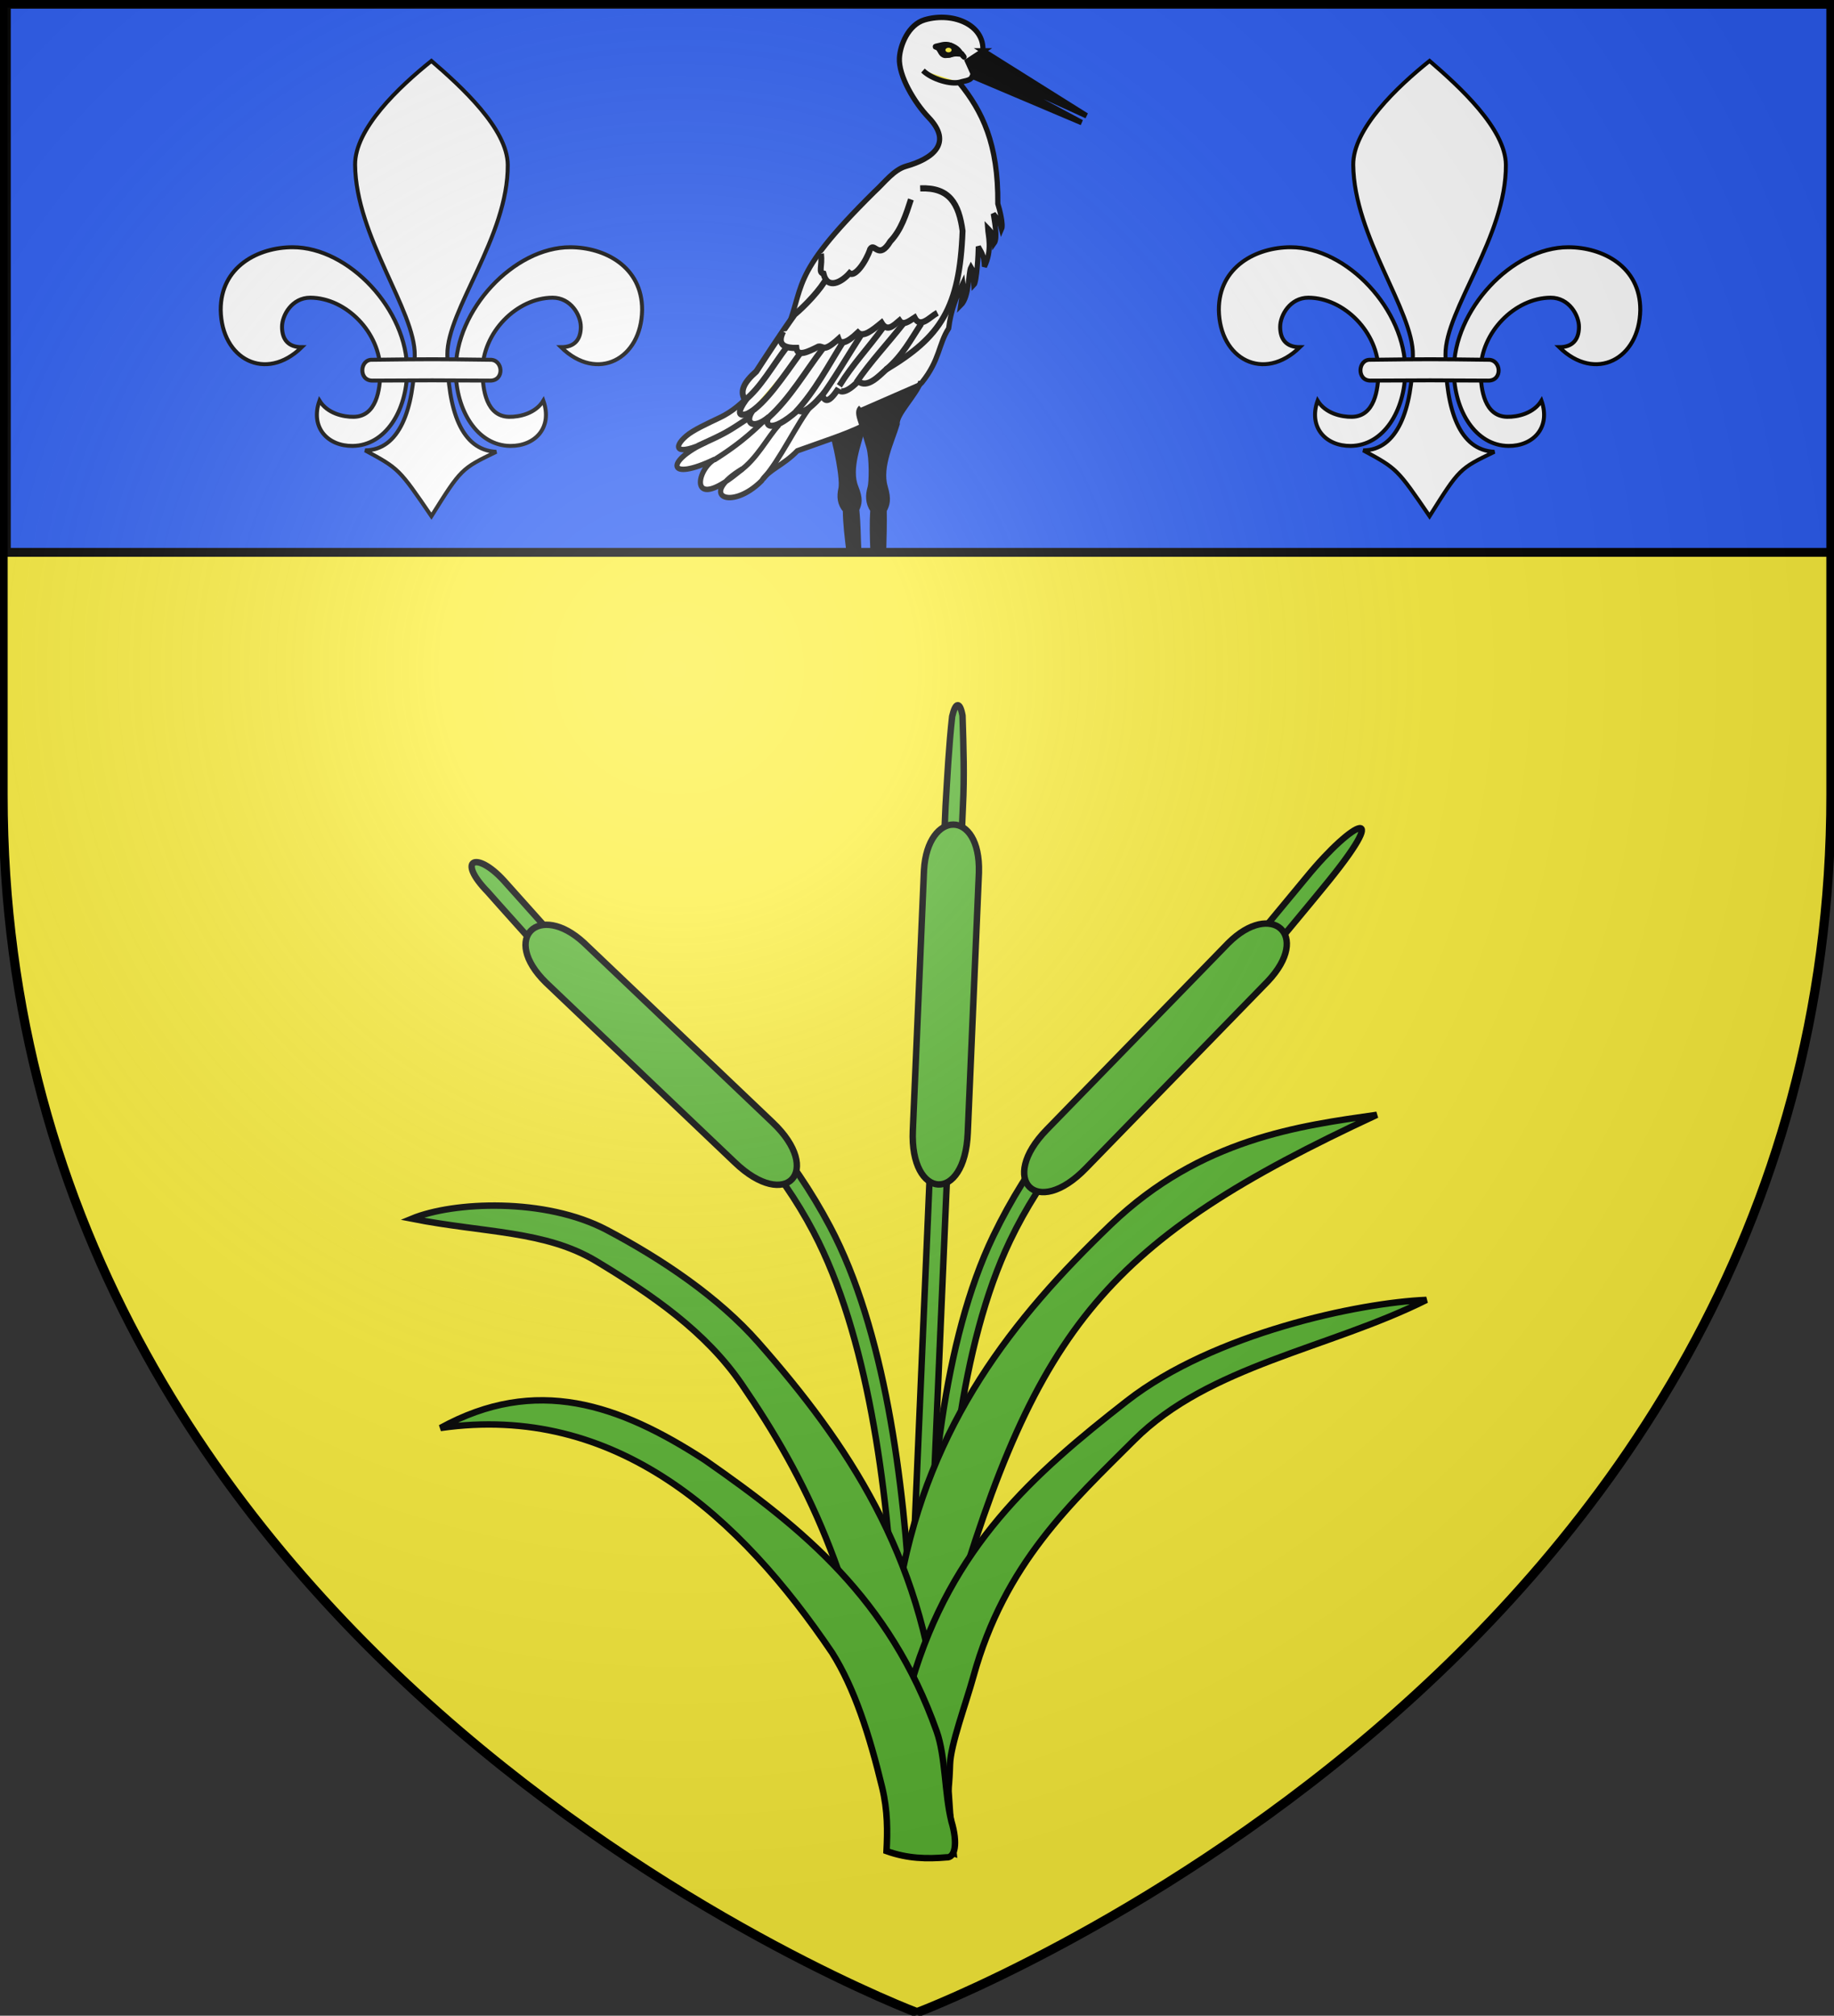 <?xml version="1.0" encoding="UTF-8" standalone="no"?>
<svg
   xmlns:dc="http://purl.org/dc/elements/1.1/"
   xmlns:cc="http://creativecommons.org/ns#"
   xmlns:rdf="http://www.w3.org/1999/02/22-rdf-syntax-ns#"
   xmlns:svg="http://www.w3.org/2000/svg"
   xmlns="http://www.w3.org/2000/svg"
   xmlns:xlink="http://www.w3.org/1999/xlink"
   xmlns:sodipodi="http://sodipodi.sourceforge.net/DTD/sodipodi-0.dtd"
   xmlns:inkscape="http://www.inkscape.org/namespaces/inkscape"
   height="658.324"
   width="599"
   version="1.0"
   id="svg2"
   sodipodi:version="0.32"
   inkscape:version="0.91 r13725"
   sodipodi:docname="Blason_ville_fr_La_Jonchère_(Vendée).svg"
   inkscape:export-filename="/Users/olivier/Desktop/Blason Rouge/Blason_Vide_3D.png"
   inkscape:export-xdpi="144"
   inkscape:export-ydpi="144">
  <rect width="100%" height="100%" fill="#333333" stroke="none"/>
  <sodipodi:namedview
     inkscape:window-height="726"
     inkscape:window-width="1280"
     inkscape:pageshadow="2"
     inkscape:pageopacity="0.0"
     guidetolerance="10.0"
     gridtolerance="10.0"
     objecttolerance="10.0"
     borderopacity="1.0"
     bordercolor="#666666"
     pagecolor="#ffffff"
     id="base"
     showgrid="false"
     height="660px"
     inkscape:zoom="0.79462992"
     inkscape:cx="299.74256"
     inkscape:cy="329.1103"
     inkscape:window-x="0"
     inkscape:window-y="0"
     inkscape:current-layer="layer4"
     inkscape:window-maximized="1"
     fit-margin-top="1"
     fit-margin-left="1"
     fit-margin-right="1"
     fit-margin-bottom="1" />
  <desc
     id="desc4">Flag of Canton of Valais (Wallis)</desc>
  <defs
     id="defs6">
    <linearGradient
       id="linearGradient2893">
      <stop
         style="stop-color:white;stop-opacity:0.314;"
         offset="0"
         id="stop2895" />
      <stop
         id="stop2897"
         offset="0.19"
         style="stop-color:white;stop-opacity:0.251;" />
      <stop
         style="stop-color:#6b6b6b;stop-opacity:0.125;"
         offset="0.6"
         id="stop2901" />
      <stop
         style="stop-color:black;stop-opacity:0.125;"
         offset="1"
         id="stop2899" />
    </linearGradient>
    <radialGradient
       inkscape:collect="always"
       xlink:href="#linearGradient2893"
       id="radialGradient3163"
       gradientUnits="userSpaceOnUse"
       gradientTransform="matrix(1.353,0,0,1.349,-77.629,-85.747)"
       cx="221.445"
       cy="226.331"
       fx="221.445"
       fy="226.331"
       r="300" />
    <g
       id="f">
      <rect
         id="rect1964"
         style="fill:#28166f"
         y="-30"
         x="-50"
         height="60"
         width="100" />
      <g
         id="g1966"
         style="fill:#ffffff"
         transform="translate(0,-20)">
        <path
           id="path1968"
           d="m -1.212,27.818 c 0,-5.643 -0.88,-7.346 -3.33,-13.837 C -5.709,10.888 -5.024,7.103 -2.858,3.601 -2.082,2.346 -1.114,1.214 0,0 1.114,1.214 2.082,2.346 2.858,3.601 5.024,7.103 5.709,10.888 4.542,13.98 2.091,20.471 1.212,22.175 1.212,27.818 l -2.423,0 z"
           inkscape:connector-curvature="0" />
        <path
           id="rwi"
           d="m 2.922,27.672 c 0,-5.952 2.317,-9.843 5.579,-11.012 1.448,-0.519 3.307,-0.274 5.019,1.447 2.119,2.129 2.736,7.993 -3.484,9.121 0.658,-0.956 0.619,-3.082 -0.714,-3.787 -0.99,-0.524 -2.112,-0.253 -2.675,0.123 -0.824,0.551 -1.729,2.106 -1.679,4.108 l -2.045,0 z"
           inkscape:connector-curvature="0" />
        <path
           id="path1971"
           d="M 1.777,30.183 C 1.79,32.191 2.795,33.518 4.516,34.257 4.295,34.955 3.257,36.378 1.831,36.281 1.55,37.787 1.282,38.632 0,40 c -1.282,-1.368 -1.55,-2.213 -1.831,-3.719 -1.425,0.096 -2.463,-1.326 -2.685,-2.024 1.721,-0.739 2.727,-2.066 2.739,-4.074 l 3.555,0 z"
           inkscape:connector-curvature="0" />
        <use
           xlink:href="#rwi"
           height="400"
           width="800"
           y="0"
           x="0"
           id="use1973"
           transform="scale(-1,1)" />
        <rect
           id="rect1975"
           y="27.331"
           x="-7.923"
           height="3.218"
           width="15.846" />
      </g>
    </g>
  </defs>
  <g
     inkscape:groupmode="layer"
     id="layer3"
     inkscape:label="Fond écu"
     style="display:inline"
     transform="translate(-0.5,-1.176)"
     sodipodi:insensitive="true">
    <path
       id="path2855"
       style="fill:#fcef3c;fill-opacity:1;fill-rule:evenodd;stroke:none"
       d="m 300,658.5 c 0,0 298.5,-112.32 298.5,-397.772 0,-285.452 0,-258.552 0,-258.552 l -597,0 0,258.552 C 1.5,546.18 300,658.5 300,658.5 z"
       sodipodi:nodetypes="cccccc"
       inkscape:connector-curvature="0" />
    <g
       style="fill:#2b5df2;fill-opacity:1;display:inline"
       inkscape:label="chef"
       id="layer5"
       transform="translate(1.036,0.451)">
      <rect
         y="2.114"
         x="1.532"
         height="179.009"
         width="596.466"
         id="rect2230"
         style="fill:#2b5df2;fill-opacity:1;fill-rule:nonzero;stroke:#000000;stroke-width:2.902;stroke-miterlimit:4;stroke-opacity:1;stroke-dasharray:none" />
    </g>
  </g>
  <g
     inkscape:groupmode="layer"
     id="layer4"
     inkscape:label="Meubles"
     transform="translate(-0.5,-1.176)">
    <g
       transform="translate(-74.199,-112.554)"
       id="layer1-5"
       inkscape:label="Calque 1"
       style="fill:#5ab532;fill-opacity:1">
      <g
         transform="matrix(0.751,0,0,0.751,149.617,260.813)"
         id="g3410"
         style="fill:#5ab532;display:inline;fill-opacity:1">
        <g
           id="g3412"
           inkscape:label="Fond écu"
           style="fill:#5ab532;display:inline;fill-opacity:1" />
        <g
           id="layer4-7"
           inkscape:label="Meubles"
           style="fill:#5ab532;display:inline;fill-opacity:1">
          <g
             id="g1950"
             style="fill:#5ab532;fill-opacity:1">
            <g
               inkscape:transform-center-x="95.779616"
               inkscape:transform-center-y="-214.87741"
               transform="matrix(0.999,0.048,-0.048,0.999,485.641,125.169)"
               id="g1940"
               style="fill:#5ab532;fill-opacity:1">
              <path
                 inkscape:connector-curvature="0"
                 style="fill:#5ab532;fill-opacity:1;stroke:#000000;stroke-width:2.8;stroke-miterlimit:4;stroke-opacity:1;stroke-dasharray:none"
                 d="m -325.959,127.818 c 20.192,16.716 72.63,42.835 104.991,97.81 51.238,87.042 47.408,263.378 47.408,263.378 l 6.915,-3.041 c 0,0 4.268,-176.155 -47.26,-263.041 -36.549,-61.629 -87.825,-85.97 -106.532,-100.463 l -5.522,5.357 z"
                 id="path116998"
                 sodipodi:nodetypes="csccscc"
                 inkscape:transform-center-y="-206.99084"
                 inkscape:transform-center-x="93.376894" />
              <path
                 inkscape:connector-curvature="0"
                 inkscape:transform-center-x="93.376894"
                 inkscape:transform-center-y="-206.99084"
                 sodipodi:nodetypes="ccccc"
                 id="path2305"
                 d="m -362.943,79.318 c -12.518,-12.366 -20.979,-8.053 -6.702,5.292 0,0 35.097,36.097 43.687,43.208 l 5.522,-5.357 -42.507,-43.142 z"
                 style="fill:#5ab532;fill-opacity:1;stroke:#000000;stroke-width:2.8;stroke-miterlimit:4;stroke-opacity:1;stroke-dasharray:none" />
              <path
                 inkscape:connector-curvature="0"
                 style="fill:#5ab532;fill-opacity:1;stroke:#000000;stroke-width:2.8;stroke-miterlimit:4;stroke-opacity:1;stroke-dasharray:none"
                 d="m -326.732,104.78 c -20.209,-16.935 -36.487,-0.46 -15.646,18.096 l 85.719,74.111 c 23.49,20.477 38.668,1.728 15.646,-18.096 l -85.719,-74.111 z"
                 id="path117000"
                 sodipodi:nodetypes="ccccc"
                 inkscape:transform-center-y="53.934004"
                 inkscape:transform-center-x="-59.844762" />
            </g>
            <g
               inkscape:transform-center-x="-86.19803"
               inkscape:transform-center-y="-218.48182"
               transform="matrix(-0.996,0.086,0.086,0.996,100.019,137.989)"
               id="g1944"
               style="fill:#5ab532;fill-opacity:1;display:inline">
              <path
                 inkscape:connector-curvature="0"
                 style="fill:#5ab532;fill-opacity:1;stroke:#000000;stroke-width:2.8;stroke-miterlimit:4;stroke-opacity:1;stroke-dasharray:none"
                 d="m -325.959,127.818 c 20.192,16.716 72.63,42.835 104.991,97.81 51.238,87.042 47.408,263.378 47.408,263.378 l 6.915,-3.041 c 0,0 4.268,-176.155 -47.26,-263.041 -36.549,-61.629 -87.825,-85.97 -106.532,-100.463 l -5.522,5.357 z"
                 id="path1946"
                 sodipodi:nodetypes="csccscc"
                 inkscape:transform-center-y="-206.99084"
                 inkscape:transform-center-x="93.376894" />
              <path
                 inkscape:connector-curvature="0"
                 inkscape:transform-center-x="93.376894"
                 inkscape:transform-center-y="-206.99084"
                 sodipodi:nodetypes="ccccc"
                 id="path2303"
                 d="m -362.943,79.318 c -23.049,-23.695 -41.16,-29.765 -6.702,5.292 0,0 35.097,36.097 43.687,43.208 l 5.522,-5.357 -42.507,-43.142 z"
                 style="fill:#5ab532;fill-opacity:1;stroke:#000000;stroke-width:2.8;stroke-miterlimit:4;stroke-opacity:1;stroke-dasharray:none" />
              <path
                 inkscape:connector-curvature="0"
                 style="fill:#5ab532;fill-opacity:1;stroke:#000000;stroke-width:2.8;stroke-miterlimit:4;stroke-opacity:1;stroke-dasharray:none"
                 d="m -326.732,104.78 c -20.209,-16.935 -36.487,-0.46 -15.646,18.096 l 85.719,74.111 c 23.49,20.477 38.668,1.728 15.646,-18.096 l -85.719,-74.111 z"
                 id="path1948"
                 sodipodi:nodetypes="ccccc"
                 inkscape:transform-center-y="53.934004"
                 inkscape:transform-center-x="-59.844762" />
            </g>
            <g
               style="fill:#5ab532;fill-opacity:1;stroke:#000000;stroke-width:4.992;stroke-miterlimit:4;stroke-opacity:1;stroke-dasharray:none"
               id="g15165"
               transform="matrix(0.56,0.024,-0.024,0.56,579.985,304.164)">
              <g
                 style="fill:#5ab532;fill-opacity:1;stroke:#000000;stroke-width:4.992;stroke-miterlimit:4;stroke-opacity:1;stroke-dasharray:none"
                 id="g16166"
                 transform="translate(0,-126.984)">
                <path
                   inkscape:connector-curvature="0"
                   style="fill:#5ab532;fill-opacity:1;stroke:#000000;stroke-width:4.992;stroke-miterlimit:4;stroke-opacity:1;stroke-dasharray:none"
                   d="m -476.582,-46.327 0,655.281 -13.469,0 0,-658.496 13.469,3.215 z"
                   id="rect15153"
                   sodipodi:nodetypes="ccccc" />
                <path
                   inkscape:connector-curvature="0"
                   sodipodi:nodetypes="ccccccc"
                   id="path2301"
                   d="m -487.901,-188.671 c 2.18,-11.48 5.516,-11.785 8.002,-0.942 1.881,25.797 3.523,46.832 3.317,70.248 l 0,38.13 -13.469,-0.246 0,-37.487 c 0.393,-23.245 0.617,-47.422 2.149,-69.703 z"
                   style="fill:#5ab532;fill-opacity:1;stroke:#000000;stroke-width:4.992;stroke-miterlimit:4;stroke-opacity:1;stroke-dasharray:none" />
                <path
                   inkscape:connector-curvature="0"
                   style="fill:#5ab532;fill-opacity:1;stroke:#000000;stroke-width:4.992;stroke-miterlimit:4;stroke-opacity:1;stroke-dasharray:none"
                   d="m -504.633,-68.551 c 0.725,-47.004 41.926,-49.748 42.651,0 l 0,202.031 c 0.227,55.559 -42.76,54.168 -42.651,0 l 0,-202.031 z"
                   id="rect15155"
                   sodipodi:nodetypes="ccccc" />
              </g>
            </g>
            <g
               style="fill:#5ab532;fill-opacity:1;stroke:#000000;stroke-width:5.518;stroke-miterlimit:4;stroke-opacity:1;stroke-dasharray:none"
               id="g16142"
               transform="matrix(0.507,0.021,-0.021,0.507,545.526,359.055)">
              <path
                 inkscape:connector-curvature="0"
                 sodipodi:nodetypes="cssscccc"
                 id="path15169"
                 d="m -499.762,406.805 c -1.32,-7.301 10.948,-13.909 12.336,-45.147 1.241,-27.909 -4.73,-54.416 -1.046,-80.008 19.569,-135.929 86.69,-228.38 167.268,-312.402 74.027,-77.192 159.376,-91.478 223.93,-103.459 C -322.85,-17.66 -380.608,57.609 -443.456,310.297 c -11.494,55.645 -28.802,108.737 -34.02,163.754 l -22.286,-67.245 z"
                 style="fill:#5ab532;fill-opacity:1;fill-rule:evenodd;stroke:#000000;stroke-width:5.518;stroke-linecap:butt;stroke-linejoin:miter;stroke-miterlimit:4;stroke-opacity:1;stroke-dasharray:none" />
              <path
                 inkscape:connector-curvature="0"
                 style="fill:#5ab532;fill-opacity:1;fill-rule:evenodd;stroke:#000000;stroke-width:5.518;stroke-linecap:butt;stroke-linejoin:miter;stroke-miterlimit:4;stroke-opacity:1;stroke-dasharray:none"
                 d="m -444.622,509.195 c -3.937,-9.264 -7.709,-20.806 -8.317,-34.488 -1.241,-27.909 4.73,-54.416 1.046,-80.008 -19.569,-135.929 -86.69,-228.38 -167.268,-312.402 -35.199,-36.704 -84.478,-67.301 -133.429,-90.589 -53.998,-25.689 -132.29,-18.912 -167.272,-2.748 62.768,9.705 114.555,5.321 159.401,29.857 49.726,27.206 96.438,56.85 128.812,100.13 59.703,79.814 102.974,161.483 132.495,304.398 6,29.045 14.195,57.395 21.401,85.686 l 33.131,0.165 z"
                 id="path16140"
                 sodipodi:nodetypes="csssscssscc" />
            </g>
            <g
               style="fill:#5ab532;fill-opacity:1;stroke:#000000;stroke-width:5.518;stroke-miterlimit:4;stroke-opacity:1;stroke-dasharray:none"
               id="g16154"
               transform="matrix(0.507,0.021,-0.021,0.507,551.253,337.967)">
              <path
                 inkscape:connector-curvature="0"
                 style="fill:#5ab532;fill-opacity:1;fill-rule:evenodd;stroke:#000000;stroke-width:5.518;stroke-linecap:butt;stroke-linejoin:miter;stroke-miterlimit:4;stroke-opacity:1;stroke-dasharray:none"
                 d="m -499.827,537.204 c -0.498,-6.501 4.59,-20.204 8.61,-47.391 3.591,-24.289 0.752,-58.102 6.271,-80.146 29.317,-117.085 96.304,-181.785 174.299,-248.008 71.655,-60.84 195.331,-92.473 252.847,-97.15 -81.861,45.223 -183.996,63.878 -245.221,130.315 -51.534,55.921 -106.638,110.152 -129.395,208.383 -5.402,23.319 -17.1,59.036 -16.868,75.955 0.421,30.748 -3.324,50.573 -8.532,72.979 l -33.293,1.354 -8.718,-16.291 z"
                 id="path16148"
                 sodipodi:nodetypes="cssscsssccc" />
              <path
                 inkscape:connector-curvature="0"
                 sodipodi:nodetypes="cscccsccc"
                 id="path16150"
                 d="m -446.086,527.788 c -6.874,-23.572 -7.298,-55.305 -15.776,-76.389 -45.028,-111.986 -121.6,-169.084 -207.906,-224.039 -75.875,-44.98 -147.891,-66.543 -227.797,-18.203 149.912,-27.996 260.303,66.084 343.416,178.634 20.385,29.546 34.858,69.066 47.473,113.16 5.818,20.334 6.246,37.767 6.099,54.673 18.284,5.75 35.039,5.381 51.356,3.26 7.619,0.367 9.589,-12.307 3.135,-31.095 z"
                 style="fill:#5ab532;fill-opacity:1;fill-rule:evenodd;stroke:#000000;stroke-width:5.518;stroke-linecap:butt;stroke-linejoin:miter;stroke-miterlimit:4;stroke-opacity:1;stroke-dasharray:none" />
            </g>
          </g>
        </g>
        <g
           id="g3432"
           inkscape:label="Reflet final"
           style="fill:#5ab532;fill-opacity:1" />
        <g
           id="g3434"
           inkscape:label="Contour final"
           style="fill:#5ab532;fill-opacity:1" />
      </g>
    </g>
    <g
       transform="matrix(0.848,0,0,0.89,39.125,-15.134)"
       inkscape:label="Meubles"
       id="layer4-3">
      <g
         style="fill:#fcef3c"
         transform="matrix(-0.665,0,0,0.665,510.394,-107.921)"
         id="g11561">
        <path
           inkscape:connector-curvature="0"
           sodipodi:nodetypes="cccccccccc"
           id="path19094"
           d="m 329.831,405.316 c -0.547,5.002 7.446,15.105 6.393,20.087 2.077,8.863 8.482,23.042 4.081,33.351 -2.745,6.428 -1.999,9.137 -0.477,12.218 -0.919,8.862 -0.78,14.524 -1.223,23.011 l 5.583,1.05 c 1.091,-8.296 2.129,-16.411 2.182,-23.617 3.315,-3.663 3.53,-7.636 2.598,-11.733 -1.704,-6.793 5.389,-35.629 9.66,-46.105 1.622,-2.451 -27.823,-8.398 -28.797,-8.261 z"
           style="fill:#000000;fill-opacity:1;fill-rule:evenodd;stroke:#000000;stroke-width:3;stroke-linecap:butt;stroke-linejoin:miter;stroke-miterlimit:4;stroke-dasharray:none;stroke-opacity:1" />
        <path
           inkscape:connector-curvature="0"
           style="fill:#ffffff;fill-opacity:1;fill-rule:evenodd;stroke:#000000;stroke-width:3;stroke-linecap:butt;stroke-linejoin:miter;stroke-miterlimit:4;stroke-dasharray:none;stroke-opacity:1"
           d="m 273.149,232.35 -6.142,-12.341 c -2.903,-15.853 16.407,-24.002 33.468,-19.23 9.481,2.652 14.206,14.03 14.614,21.046 0.595,9.827 -8.752,24.656 -16.711,32.633 -14.873,14.638 -1.89,23.136 12.736,27.083 7.296,1.969 12.597,9.053 18.481,14.155 51.678,48.713 38.785,50.84 52.598,80.542 1.145,3.494 5.578,7.667 7.777,11.683 3.688,12.639 15.679,26.236 28.845,32.249 7.544,3.445 15.553,6.872 19.658,10.212 8.179,6.655 5.86,11.303 -11.517,3.414 23.949,10.69 22.745,22.178 -4.965,9.445 11.057,5.756 15.767,31.091 -15.981,5.317 26.055,14.871 6.541,23.479 -11.07,6.644 -4.391,-6.391 -12.446,-8.434 -20.737,-16.591 -31.704,-10.924 -46.468,-13.605 -72.117,-37.695 -10.48,-12.493 -9.533,-21.043 -15.514,-29.876 -1.349,-10.314 -4.596,-17.882 -8.25,-24.993 -0.459,3.032 0.045,4.369 1.278,12.307 -5.328,-4.989 -4.131,-17.799 -5.938,-21.101 -2.12,3.399 -1.056,1.159 -1.688,9.894 -1.759,-1.65 -2.573,-17.788 -2.585,-21.264 -1.532,3.088 -3.36,4.216 -3.544,11.112 -4.7,-9.206 -2.083,-17.214 -1.817,-21.345 -2.595,2.532 -3.287,3.746 -3.792,8.491 -2.237,-2.907 -0.162,-11.951 0.472,-16.351 -1.652,2.124 -3.271,2.948 -4.784,8.503 -1.191,-2.502 1.232,-11.227 2.169,-14.028 -0.317,-33.025 8.958,-51.037 22.375,-66.827 -1.954,-0.922 -6.56,-0.893 -7.321,-3.089 z"
           id="path11109"
           sodipodi:nodetypes="cczccscccsscccccccccccccccccccc" />
        <path
           inkscape:connector-curvature="0"
           style="fill:#000000;fill-opacity:1;fill-rule:evenodd;stroke:#000000;stroke-width:3;stroke-linecap:butt;stroke-linejoin:miter;stroke-miterlimit:4;stroke-dasharray:none;stroke-opacity:1"
           d="m 302.659,400.355 c 2.694,7.554 14.332,18.094 13.715,23.424 2.835,9.158 10.439,23.557 6.949,34.767 -2.176,6.99 -1.199,9.78 0.582,12.898 -0.118,7.468 0.057,14.791 0.281,21.982 l 6.265,-0.014 c 0.309,-7.769 0.511,-15.31 0.006,-22.036 2.984,-4.126 2.853,-8.325 1.572,-12.561 -0.81,-2.486 -1.131,-15.984 0.688,-22.169 4.308,-14.648 7.908,-18.965 4.705,-21.837"
           id="path18206"
           sodipodi:nodetypes="ccccccccsc" />
        <path
           inkscape:connector-curvature="0"
           style="fill:#000000;fill-opacity:1;fill-rule:evenodd;stroke:#000000;stroke-width:3;stroke-linecap:butt;stroke-linejoin:miter;stroke-miterlimit:4;stroke-dasharray:none;stroke-opacity:1"
           d="m 266.576,217.924 -59.885,35.801 68.936,-29.957 -66.117,33.721 61.987,-25.022 4.174,-8.843 -9.096,-5.7 z"
           id="path11105"
           sodipodi:nodetypes="ccccccc" />
        <path
           inkscape:connector-curvature="0"
           style="fill:#fcef3c;fill-opacity:1;fill-rule:evenodd;stroke:#000000;stroke-width:3;stroke-linecap:butt;stroke-linejoin:miter;stroke-miterlimit:4;stroke-dasharray:none;stroke-opacity:1"
           d="m 280.127,235.269 c 5.186,1.264 16.129,-1.643 21.315,-6.482"
           id="path12885"
           sodipodi:nodetypes="cc" />
        <path
           inkscape:connector-curvature="0"
           style="fill:#fcef3c;fill-opacity:1;fill-rule:evenodd;stroke:#000000;stroke-width:3;stroke-linecap:butt;stroke-linejoin:miter;stroke-miterlimit:4;stroke-dasharray:none;stroke-opacity:1"
           d="m 279.428,219.373 c 1.769,-2.818 4.24,-4.112 7.353,-4.808 2.407,-0.568 4.886,0.455 7.266,0.889 0.88,0.281 -0.657,0.442 -0.984,0.642 -1.883,1.359 -1.729,3.95 -4.408,4.307 -1.943,0.044 -3.452,-0.551 -5.336,-0.846 -1.488,-0.2 -2.981,0.124 -4.469,0.105 -2.066,2.431 -1.27,2.155 0.579,-0.289 z"
           id="path13774"
           sodipodi:nodetypes="cccccccc" />
        <ellipse
           style="fill:#fcef3c;fill-opacity:1;stroke:#000000;stroke-width:4.87;stroke-miterlimit:4;stroke-dasharray:none;stroke-opacity:1"
           id="path13772"
           transform="matrix(0.616,0,0,0.616,-243.812,150.029)"
           cx="861.155"
           cy="109.467"
           rx="5.331"
           ry="4.49" />
        <path
           inkscape:connector-curvature="0"
           style="fill:#fcef3c;fill-rule:evenodd;stroke:#000000;stroke-width:3;stroke-linecap:butt;stroke-linejoin:miter;stroke-miterlimit:4;stroke-dasharray:none;stroke-opacity:1"
           d="m 384.784,424.258 c 6.386,6.418 12.965,19.137 23.084,25.706"
           id="path11177"
           sodipodi:nodetypes="cc" />
        <path
           inkscape:connector-curvature="0"
           style="fill:#fcef3c;fill-rule:evenodd;stroke:#000000;stroke-width:3;stroke-linecap:butt;stroke-linejoin:miter;stroke-miterlimit:4;stroke-dasharray:none;stroke-opacity:1"
           d="m 392.352,420.947 c 9.657,9.126 18.248,15.671 30.014,22.687"
           id="path11179"
           sodipodi:nodetypes="cc" />
        <path
           inkscape:connector-curvature="0"
           style="fill:#ffffff;fill-opacity:1;fill-rule:evenodd;stroke:#000000;stroke-width:3.423;stroke-linecap:butt;stroke-linejoin:miter;stroke-miterlimit:4;stroke-dasharray:none;stroke-opacity:1"
           d="m 303.047,293.806 c -17.052,-0.699 -22.392,8.487 -24.545,23.471 1.702,42.684 12.722,58.464 44.138,76.361 4.474,3.853 10.998,10.677 16.316,6.59 9.02,8.832 11.801,4.819 11.453,3.99 6.269,9.215 7.954,6.47 9.521,3.8 8.966,9.638 12.123,9.498 13.877,8.141 16.758,14.201 19.769,7.552 16.866,3.772 9.213,7.501 14.235,3.177 9.648,-3.175 2.182,1.659 12.23,5.481 3.954,-5.887 3.462,-4.78 1.293,-9.678 -6.307,-16.041 -4.382,-6.396 -14.084,-20.669 -22.182,-31.419 -5.71,-4.481 -15.297,-13.967 -18.661,-20.354"
           id="path11112"
           sodipodi:nodetypes="ccccccccccccc" />
        <path
           inkscape:connector-curvature="0"
           style="fill:#ffffff;fill-opacity:1;fill-rule:evenodd;stroke:#000000;stroke-width:3.423;stroke-linecap:butt;stroke-linejoin:miter;stroke-miterlimit:4;stroke-dasharray:none;stroke-opacity:1"
           d="m 293.101,362.454 c 4.628,2.448 9.837,8.832 13.195,2.661 3.287,2.043 6.699,4.608 8.792,1.643 3.54,2.856 7.104,6.424 10.365,1.194 5.348,4.2 10.652,8.269 13.686,5.39 6.761,6.124 10.082,6.597 11.239,3.517 9.149,7.88 8.452,3.688 11.662,4.287 6.008,2.825 12.151,5.846 12.731,0.716 5.581,0.079 11.839,-1.073 7.64,-9.055"
           id="path17319"
           sodipodi:nodetypes="ccccccccc" />
        <path
           inkscape:connector-curvature="0"
           style="fill:#ffffff;fill-opacity:1;fill-rule:evenodd;stroke:#000000;stroke-width:3.423;stroke-linecap:butt;stroke-linejoin:miter;stroke-miterlimit:4;stroke-dasharray:none;stroke-opacity:1"
           d="m 308.418,299.89 c 2.809,8.233 5.603,16.794 11.913,23.115 6.825,10.642 9.096,0.436 11.662,4.287 2.5,7.094 8.874,15.71 11.973,13.302 4.536,4.897 12.855,9.383 15.097,0.237 3.1,-0.843 0.603,-3.568 1.418,-11.01"
           id="path16432"
           sodipodi:nodetypes="cccccc" />
        <path
           inkscape:connector-curvature="0"
           style="fill:#fcef3c;fill-rule:evenodd;stroke:#000000;stroke-width:3.423;stroke-linecap:butt;stroke-linejoin:miter;stroke-miterlimit:4;stroke-dasharray:none;stroke-opacity:1"
           d="m 302.411,368.438 c 6.089,8.733 11.016,17.896 20.471,25.384"
           id="path11159"
           sodipodi:nodetypes="cc" />
        <path
           inkscape:connector-curvature="0"
           style="fill:#fcef3c;fill-rule:evenodd;stroke:#000000;stroke-width:3.423;stroke-linecap:butt;stroke-linejoin:miter;stroke-miterlimit:4;stroke-dasharray:none;stroke-opacity:1"
           d="m 312.895,368.508 c 8.806,10.719 19.229,21.247 27.091,32.351"
           id="path11161"
           sodipodi:nodetypes="cc" />
        <path
           inkscape:connector-curvature="0"
           style="fill:#fcef3c;fill-rule:evenodd;stroke:#000000;stroke-width:3.423;stroke-linecap:butt;stroke-linejoin:miter;stroke-miterlimit:4;stroke-dasharray:none;stroke-opacity:1"
           d="m 324.352,370.345 c 9.176,12.126 17.529,20.084 25.516,32.414"
           id="path11163"
           sodipodi:nodetypes="cc" />
        <path
           inkscape:connector-curvature="0"
           style="fill:#fcef3c;fill-rule:evenodd;stroke:#000000;stroke-width:3.423;stroke-linecap:butt;stroke-linejoin:miter;stroke-miterlimit:4;stroke-dasharray:none;stroke-opacity:1"
           d="m 336.781,373.948 c 7.905,11.745 16.808,26.141 23.527,34.733 l 0,0 0,0"
           id="path11165"
           sodipodi:nodetypes="cccc" />
        <path
           inkscape:connector-curvature="0"
           style="fill:#fcef3c;fill-rule:evenodd;stroke:#000000;stroke-width:3.423;stroke-linecap:butt;stroke-linejoin:miter;stroke-miterlimit:4;stroke-dasharray:none;stroke-opacity:1"
           d="m 347.405,378.067 c 8.848,13.465 16.765,27.916 27.778,39.083"
           id="path11167"
           sodipodi:nodetypes="cc" />
        <path
           inkscape:connector-curvature="0"
           style="fill:#fcef3c;fill-rule:evenodd;stroke:#000000;stroke-width:3.423;stroke-linecap:butt;stroke-linejoin:miter;stroke-miterlimit:4;stroke-dasharray:none;stroke-opacity:1"
           d="m 359.394,382.137 c 10.303,12.853 19.005,27.405 31.389,38.051"
           id="path11169"
           sodipodi:nodetypes="cc" />
        <path
           inkscape:connector-curvature="0"
           style="fill:#fcef3c;fill-rule:evenodd;stroke:#000000;stroke-width:3.423;stroke-linecap:butt;stroke-linejoin:miter;stroke-miterlimit:4;stroke-dasharray:none;stroke-opacity:1"
           d="m 372.232,384.374 c 10.185,13.436 20.415,28.197 30.323,33.585"
           id="path11171"
           sodipodi:nodetypes="cc" />
        <path
           inkscape:connector-curvature="0"
           style="fill:#fcef3c;fill-rule:evenodd;stroke:#000000;stroke-width:3.423;stroke-linecap:butt;stroke-linejoin:miter;stroke-miterlimit:4;stroke-dasharray:none;stroke-opacity:1"
           d="m 382.655,382.645 0,0 z"
           id="path11173" />
        <path
           inkscape:connector-curvature="0"
           style="fill:#fcef3c;fill-rule:evenodd;stroke:#000000;stroke-width:3.423;stroke-linecap:butt;stroke-linejoin:miter;stroke-miterlimit:4;stroke-dasharray:none;stroke-opacity:1"
           d="m 380.332,381.377 c 8.004,10.034 15.28,22.502 24.251,29.301"
           id="path11175"
           sodipodi:nodetypes="cc" />
        <path
           inkscape:connector-curvature="0"
           style="fill:#fcef3c;fill-rule:evenodd;stroke:#000000;stroke-width:3.264;stroke-linecap:butt;stroke-linejoin:miter;stroke-miterlimit:4;stroke-dasharray:none;stroke-opacity:1"
           d="m 401.95,420.179 c 13.349,8.363 12.979,8.306 29.928,15.736"
           id="path11181"
           sodipodi:nodetypes="cc" />
        <path
           inkscape:connector-curvature="0"
           style="fill:#fcef3c;fill-rule:evenodd;stroke:#000000;stroke-width:3;stroke-linecap:butt;stroke-linejoin:miter;stroke-miterlimit:4;stroke-dasharray:none;stroke-opacity:1"
           d="m 366.378,414.031 c 7.804,9.021 18.134,30.208 27.622,40.016"
           id="path12068"
           sodipodi:nodetypes="cc" />
      </g>
    </g>
    <g
       style="fill:#ffffff;fill-opacity:1;stroke:#000000;stroke-width:1;stroke-miterlimit:4;stroke-opacity:1;stroke-dasharray:none"
       transform="matrix(1.292,0,0,1.289,69.215,21.069)"
       id="g2410">
      <g
         style="fill:#ffffff;fill-opacity:1;stroke:#000000;stroke-width:1;stroke-miterlimit:4;stroke-opacity:1;stroke-dasharray:none"
         id="g3266"
         transform="translate(2.871,0)" />
      <g
         style="fill:#ffffff;fill-opacity:1;stroke:#000000;stroke-width:1;stroke-miterlimit:4;stroke-opacity:1;stroke-dasharray:none"
         id="g2406">
        <path
           sodipodi:nodetypes="cccsssscssc"
           id="path2396"
           d="m 90.953,47.211 c 8.686,-0.001 18.22,4.903 18.188,15.875 -0.19,12.537 -11.379,18.404 -20.489,9.447 3.374,0.004 4.969,-1.9 4.989,-5.103 0.02,-3.012 -2.542,-7.459 -7.156,-7.438 -9.04,0.042 -17.716,8.838 -17.688,18.594 0.014,4.859 1.022,11.485 6.688,11.594 2.691,0.052 6.706,-0.866 8.688,-4.094 2.4,6.857 -2.141,11.535 -8.375,11.469 -8.291,-0.089 -13.7,-8.915 -13.781,-19 -0.124,-15.449 14.701,-31.342 28.938,-31.344 z"
           style="fill:#ffffff;fill-opacity:1;fill-rule:evenodd;stroke:#000000;stroke-width:1;stroke-linecap:butt;stroke-linejoin:miter;stroke-miterlimit:4;stroke-opacity:1;stroke-dasharray:none"
           inkscape:connector-curvature="0" />
        <path
           sodipodi:nodetypes="cccsssscssc"
           id="path3145"
           d="m 20.797,47.211 c -8.686,-0.001 -18.22,4.903 -18.188,15.875 0.19,12.537 11.379,18.404 20.489,9.447 -3.374,0.004 -4.969,-1.9 -4.989,-5.103 -0.02,-3.012 2.542,-7.459 7.156,-7.438 9.04,0.042 17.716,8.838 17.688,18.594 -0.014,4.859 -1.022,11.485 -6.688,11.594 -2.691,0.052 -6.706,-0.866 -8.688,-4.094 -2.4,6.857 2.141,11.535 8.375,11.469 8.291,-0.089 13.7,-8.915 13.781,-19 0.124,-15.449 -14.701,-31.342 -28.938,-31.344 z"
           style="fill:#ffffff;fill-opacity:1;fill-rule:evenodd;stroke:#000000;stroke-width:1;stroke-linecap:butt;stroke-linejoin:miter;stroke-miterlimit:4;stroke-opacity:1;stroke-dasharray:none"
           inkscape:connector-curvature="0" />
      </g>
      <path
         style="fill:#ffffff;fill-opacity:1;fill-rule:evenodd;stroke:#000000;stroke-width:1;stroke-linecap:butt;stroke-linejoin:miter;stroke-miterlimit:4;stroke-opacity:1;stroke-dasharray:none"
         d="m 55.875,0 c -8.203,6.592 -19.382,17.206 -19.293,26.329 0.178,18.187 15.228,36.925 15.084,48.285 -0.175,13.875 -3.995,24.013 -12.547,24.068 8.552,4.645 8.552,4.645 16.755,16.672 7.54,-12.027 7.54,-12.027 16.393,-16.309 C 63.415,98.625 60.024,88.522 59.902,74.433 59.805,63.096 75.306,44.517 75.168,26.329 75.098,17.189 63.415,6.516 55.875,0 z"
         id="path3217"
         sodipodi:nodetypes="csscccssc"
         inkscape:connector-curvature="0" />
      <path
         style="fill:#ffffff;fill-opacity:1;fill-rule:evenodd;stroke:#000000;stroke-width:1;stroke-linecap:butt;stroke-linejoin:miter;stroke-miterlimit:4;stroke-opacity:1;stroke-dasharray:none"
         d="m 40.94,75.726 c -3.187,-0.182 -3.553,5.269 0,5.274 15.185,-0.088 15.185,-0.08 29.701,0 3.816,0.097 3.371,-5.457 0,-5.274 -14.517,-0.182 -14.517,-0.182 -29.701,0 z"
         id="path3241"
         sodipodi:nodetypes="ccccc"
         inkscape:connector-curvature="0" />
    </g>
    <g
       id="g4301"
       transform="matrix(1.292,0,0,1.289,395.215,21.069)"
       style="fill:#ffffff;fill-opacity:1;stroke:#000000;stroke-width:1;stroke-miterlimit:4;stroke-opacity:1;stroke-dasharray:none">
      <g
         transform="translate(2.871,0)"
         id="g4303"
         style="fill:#ffffff;fill-opacity:1;stroke:#000000;stroke-width:1;stroke-miterlimit:4;stroke-opacity:1;stroke-dasharray:none" />
      <g
         id="g4305"
         style="fill:#ffffff;fill-opacity:1;stroke:#000000;stroke-width:1;stroke-miterlimit:4;stroke-opacity:1;stroke-dasharray:none">
        <path
           inkscape:connector-curvature="0"
           style="fill:#ffffff;fill-opacity:1;fill-rule:evenodd;stroke:#000000;stroke-width:1;stroke-linecap:butt;stroke-linejoin:miter;stroke-miterlimit:4;stroke-opacity:1;stroke-dasharray:none"
           d="m 90.953,47.211 c 8.686,-0.001 18.22,4.903 18.188,15.875 -0.19,12.537 -11.379,18.404 -20.489,9.447 3.374,0.004 4.969,-1.9 4.989,-5.103 0.02,-3.012 -2.542,-7.459 -7.156,-7.438 -9.04,0.042 -17.716,8.838 -17.688,18.594 0.014,4.859 1.022,11.485 6.688,11.594 2.691,0.052 6.706,-0.866 8.688,-4.094 2.4,6.857 -2.141,11.535 -8.375,11.469 -8.291,-0.089 -13.7,-8.915 -13.781,-19 -0.124,-15.449 14.701,-31.342 28.938,-31.344 z"
           id="path4307"
           sodipodi:nodetypes="cccsssscssc" />
        <path
           inkscape:connector-curvature="0"
           style="fill:#ffffff;fill-opacity:1;fill-rule:evenodd;stroke:#000000;stroke-width:1;stroke-linecap:butt;stroke-linejoin:miter;stroke-miterlimit:4;stroke-opacity:1;stroke-dasharray:none"
           d="m 20.797,47.211 c -8.686,-0.001 -18.22,4.903 -18.188,15.875 0.19,12.537 11.379,18.404 20.489,9.447 -3.374,0.004 -4.969,-1.9 -4.989,-5.103 -0.02,-3.012 2.542,-7.459 7.156,-7.438 9.04,0.042 17.716,8.838 17.688,18.594 -0.014,4.859 -1.022,11.485 -6.688,11.594 -2.691,0.052 -6.706,-0.866 -8.688,-4.094 -2.4,6.857 2.141,11.535 8.375,11.469 8.291,-0.089 13.7,-8.915 13.781,-19 0.124,-15.449 -14.701,-31.342 -28.938,-31.344 z"
           id="path4309"
           sodipodi:nodetypes="cccsssscssc" />
      </g>
      <path
         inkscape:connector-curvature="0"
         sodipodi:nodetypes="csscccssc"
         id="path4311"
         d="m 55.875,0 c -8.203,6.592 -19.382,17.206 -19.293,26.329 0.178,18.187 15.228,36.925 15.084,48.285 -0.175,13.875 -3.995,24.013 -12.547,24.068 8.552,4.645 8.552,4.645 16.755,16.672 7.54,-12.027 7.54,-12.027 16.393,-16.309 C 63.415,98.625 60.024,88.522 59.902,74.433 59.805,63.096 75.306,44.517 75.168,26.329 75.098,17.189 63.415,6.516 55.875,0 z"
         style="fill:#ffffff;fill-opacity:1;fill-rule:evenodd;stroke:#000000;stroke-width:1;stroke-linecap:butt;stroke-linejoin:miter;stroke-miterlimit:4;stroke-opacity:1;stroke-dasharray:none" />
      <path
         inkscape:connector-curvature="0"
         sodipodi:nodetypes="ccccc"
         id="path4313"
         d="m 40.94,75.726 c -3.187,-0.182 -3.553,5.269 0,5.274 15.185,-0.088 15.185,-0.08 29.701,0 3.816,0.097 3.371,-5.457 0,-5.274 -14.517,-0.182 -14.517,-0.182 -29.701,0 z"
         style="fill:#ffffff;fill-opacity:1;fill-rule:evenodd;stroke:#000000;stroke-width:1;stroke-linecap:butt;stroke-linejoin:miter;stroke-miterlimit:4;stroke-opacity:1;stroke-dasharray:none" />
    </g>
  </g>
  <g
     inkscape:groupmode="layer"
     id="layer2"
     inkscape:label="Reflet final"
     style="display:inline"
     sodipodi:insensitive="true"
     transform="translate(-0.5,-1.176)">
    <path
       sodipodi:nodetypes="cccccc"
       d="m 300,658.5 c 0,0 298.5,-112.32 298.5,-397.772 0,-285.452 0,-258.552 0,-258.552 l -597,0 0,258.552 C 1.5,546.18 300,658.5 300,658.5 z"
       style="fill:url(#radialGradient3163);fill-opacity:1;fill-rule:evenodd;stroke:none"
       id="path2875"
       inkscape:export-xdpi="144"
       inkscape:export-ydpi="144"
       inkscape:connector-curvature="0" />
  </g>
  <g
     inkscape:groupmode="layer"
     id="layer1"
     inkscape:label="Contour final"
     sodipodi:insensitive="true"
     style="display:inline"
     transform="translate(-0.5,-1.176)">
    <path
       sodipodi:nodetypes="cccccc"
       d="m 300,658.5 c 0,0 -298.5,-112.32 -298.5,-397.772 0,-285.452 0,-258.552 0,-258.552 l 597,0 0,258.552 c 0,285.452 -298.5,397.772 -298.5,397.772 z"
       style="fill:none;stroke:#000000;stroke-width:3;stroke-linecap:butt;stroke-linejoin:miter;stroke-miterlimit:4;stroke-opacity:1;stroke-dasharray:none"
       id="path1411"
       inkscape:export-xdpi="144"
       inkscape:export-ydpi="144"
       inkscape:connector-curvature="0" />
  </g>
</svg>
